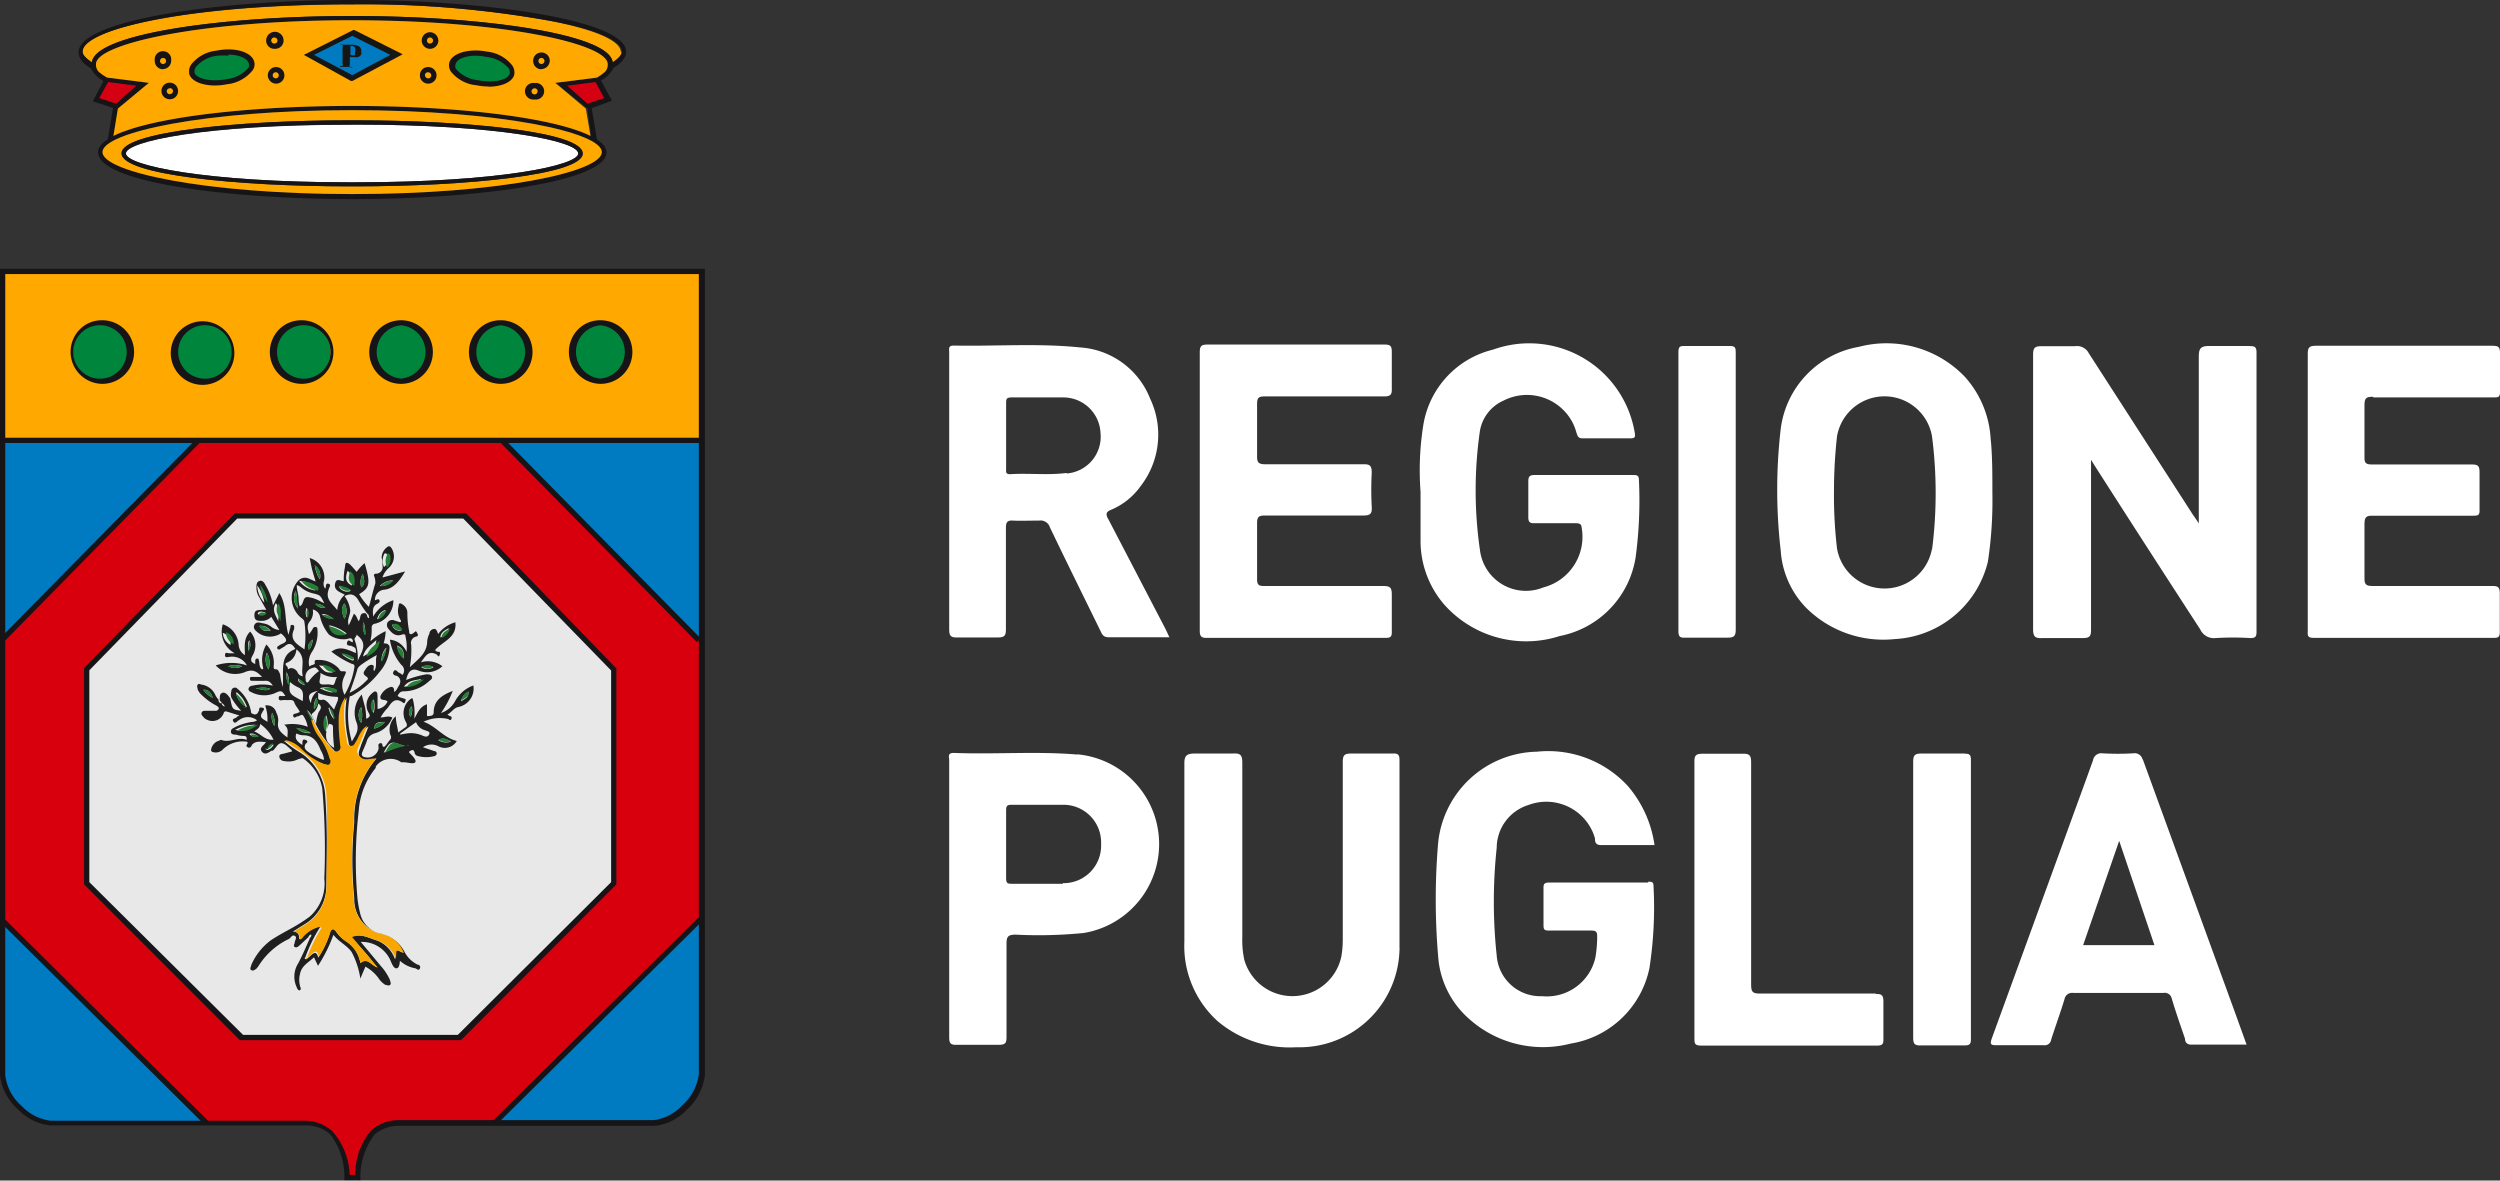 <svg xmlns="http://www.w3.org/2000/svg" xmlns:xlink="http://www.w3.org/1999/xlink" viewBox="0 0 123.42 58.28"><rect x="0" y="0" width="123.42" height="58.28" fill="#333333" stroke="none"/><defs><style>.cls-1{fill:none;}.cls-2{clip-path:url(#clip-path);}.cls-3{fill:#fff;}.cls-4{fill:#007ac1;}.cls-5{fill:#d9000d;}.cls-6{fill:#ffa900;}.cls-7{fill:#161417;}.cls-8{fill:#e8e8e8;}.cls-9{fill:#161615;}.cls-10{fill:#00863c;}.cls-11{fill:#f9a700;}.cls-12{fill:#1f1f1f;}.cls-13{fill:#267f36;}.cls-14{fill:#d60013;}</style><clipPath id="clip-path"><rect class="cls-1" width="123.42" height="58.28"></rect></clipPath></defs><g id="Livello_2" data-name="Livello 2"><g id="Regione_puglia_header" data-name="Regione puglia header"><g id="Group_6413" data-name="Group 6413"><g class="cls-2"><g id="Group_6412" data-name="Group 6412"><path id="Path_6361" data-name="Path 6361" class="cls-3" d="M111.07,17.08c-.66,0-1.32,0-2,0-.44,0-.52.13-.52.54,0,2.7,0,5.41,0,8.22-.14-.22-.23-.34-.31-.46l-5.12-7.94a.65.65,0,0,0-.67-.35c-.54,0-1.1,0-1.64,0-.34,0-.44.06-.44.42,0,2.47,0,4.94,0,7.41,0,2.05,0,4.09,0,6.14,0,.38.11.46.46.44.66,0,1.32,0,2,0,.34,0,.4-.1.4-.41,0-2.62,0-5.24,0-7.87V22.7l.27.43q2.56,4,5.12,7.94a.74.74,0,0,0,.75.43,14.25,14.25,0,0,1,1.73,0c.23,0,.3-.06.3-.3q0-6.9,0-13.8c0-.27-.09-.32-.33-.31"></path><path id="Path_6362" data-name="Path 6362" class="cls-3" d="M52.65,23.35c-.93.12-1.86,0-2.79.06-.23,0-.19-.14-.19-.27V21.49c0-.52,0-1,0-1.56,0-.22,0-.31.28-.31.84,0,1.67,0,2.51,0a1.84,1.84,0,0,1,1.87,1.75,1.82,1.82,0,0,1-1.62,2h-.05m2.05,2.26c-.13-.25-.12-.36.16-.47A3.41,3.41,0,0,0,56.31,24a4.15,4.15,0,0,0,.47-4.32,4,4,0,0,0-3.48-2.53c-2.06-.21-4.15-.05-6.22-.09-.28,0-.22.17-.22.33v3.13c0,3.51,0,7,0,10.54,0,.32.07.42.4.41q1,0,2,0c.34,0,.4-.1.4-.41,0-1.66,0-3.33,0-5,0-.28.07-.38.36-.36s.85,0,1.28,0a.48.48,0,0,1,.53.33c.82,1.71,1.66,3.41,2.5,5.12.08.18.15.31.4.31,1,0,2,0,3,0-.1-.22-.18-.39-.27-.56L54.7,25.6"></path><path id="Path_6363" data-name="Path 6363" class="cls-3" d="M77,31.4a4.7,4.7,0,0,0,3.75-3.9,21.21,21.21,0,0,0,.16-3.82c0-.23-.13-.23-.3-.23-1.62,0-3.24,0-4.86,0-.24,0-.3.09-.3.31,0,.59,0,1.19,0,1.78,0,.24.09.3.31.29h2c.14,0,.31,0,.32.2A2.58,2.58,0,0,1,76.19,29a2.28,2.28,0,0,1-3-1.32,2.37,2.37,0,0,1-.13-.54,20.55,20.55,0,0,1,0-5.86,2,2,0,0,1,1.16-1.5,2.54,2.54,0,0,1,3.42,1.09,2.68,2.68,0,0,1,.18.47c.06.16.07.3.3.3.8,0,1.59,0,2.39,0,.19,0,.23-.07.2-.24a5.28,5.28,0,0,0-7-4.14,4.58,4.58,0,0,0-3.44,3.7,14.19,14.19,0,0,0-.14,3.32c0,.81,0,1.62,0,2.42a4.8,4.8,0,0,0,1.19,3.17A5.41,5.41,0,0,0,77,31.4"></path><path id="Path_6364" data-name="Path 6364" class="cls-3" d="M81.37,43.57h-4.9c-.22,0-.28.07-.27.28,0,.59,0,1.18,0,1.77,0,.25,0,.33.31.32.69,0,1.37,0,2.06,0,.22,0,.28.07.28.28a6.23,6.23,0,0,1-.09,1.06,2.46,2.46,0,0,1-2.63,1.9,2.16,2.16,0,0,1-2.24-2,25,25,0,0,1,0-5.33,2.22,2.22,0,0,1,1.57-2.11,2.5,2.5,0,0,1,3.22,1.46l.06.18c0,.14,0,.34.3.34.87,0,1.73,0,2.64,0a5.7,5.7,0,0,0-1.32-2.92,5.35,5.35,0,0,0-4.49-1.69A5,5,0,0,0,71,41.59a33.2,33.2,0,0,0,0,5.64,4.5,4.5,0,0,0,1.45,3,5.46,5.46,0,0,0,5.09,1.29,4.74,4.74,0,0,0,3.89-3.73,19.68,19.68,0,0,0,.2-4.06c0-.22-.13-.2-.27-.2"></path><path id="Path_6365" data-name="Path 6365" class="cls-3" d="M95.38,27.08a2.38,2.38,0,0,1-4.69,0,22.36,22.36,0,0,1-.15-2.83,24.48,24.48,0,0,1,.15-2.71,2.38,2.38,0,0,1,4.69,0,22,22,0,0,1,0,5.61m2.9-5.36A5,5,0,0,0,97,18.6a5.36,5.36,0,0,0-5.22-1.48,4.71,4.71,0,0,0-3.87,4.06,26.17,26.17,0,0,0,0,6A4.47,4.47,0,0,0,89.16,30a5.4,5.4,0,0,0,4.38,1.55,5,5,0,0,0,4.6-3.83,20.19,20.19,0,0,0,.22-3.39c0-.94,0-1.79-.08-2.64"></path><path id="Path_6366" data-name="Path 6366" class="cls-3" d="M59.23,31.1c0,.2,0,.39.3.39h8.9c.21,0,.28-.06.28-.27,0-.62,0-1.24,0-1.86,0-.33-.06-.43-.42-.43-2,0-3.92,0-5.89,0-.26,0-.34-.06-.34-.34q0-1.38,0-2.76c0-.31.08-.38.39-.38,1.62,0,3.24,0,4.86,0,.35,0,.43-.1.41-.43a15.88,15.88,0,0,1,0-1.69c0-.36-.11-.42-.44-.41H62.46c-.33,0-.41-.1-.4-.41,0-.85,0-1.7,0-2.56,0-.31.07-.38.38-.38,2,0,3.93,0,5.89,0,.32,0,.39-.09.38-.39,0-.6,0-1.21,0-1.81,0-.29-.07-.36-.36-.36-2.91,0-5.83,0-8.74,0-.31,0-.38.08-.38.39,0,2.26,0,4.53,0,6.8Z"></path><path id="Path_6367" data-name="Path 6367" class="cls-3" d="M117.17,19.62c2,0,4,0,5.93,0,.24,0,.33,0,.32-.31q0-.95,0-1.89c0-.3-.09-.35-.37-.35q-4.36,0-8.73,0c-.35,0-.39.12-.39.42q0,3.39,0,6.8v6.83c0,.19-.06.37.27.37q4.46,0,8.93,0c.22,0,.28-.06.28-.28,0-.63,0-1.26,0-1.9,0-.3-.06-.39-.38-.38-2,0-3.92,0-5.89,0-.3,0-.42-.05-.41-.39,0-.89,0-1.78,0-2.67,0-.33.08-.42.4-.41,1.65,0,3.29,0,4.94,0,.26,0,.36,0,.34-.33,0-.6,0-1.21,0-1.81,0-.31-.06-.39-.38-.39-1.64,0-3.29,0-4.94,0-.29,0-.37-.08-.36-.36,0-.85,0-1.7,0-2.56,0-.34.07-.43.42-.42"></path><path id="Path_6368" data-name="Path 6368" class="cls-3" d="M68.77,37.2c-.69,0-1.37,0-2.06,0-.35,0-.42.09-.42.43q0,4.36,0,8.73a5,5,0,0,1-.07.86,2.47,2.47,0,0,1-4.79.17,4.51,4.51,0,0,1-.1-1.1c0-2.88,0-5.77,0-8.65,0-.37-.1-.46-.46-.44-.62,0-1.23,0-1.85,0-.41,0-.56.07-.55.52,0,1.51,0,3,0,4.53v4.24a5,5,0,0,0,1.65,3.93A5.52,5.52,0,0,0,64,51.7a4.94,4.94,0,0,0,5.09-4.8.49.49,0,0,0,0-.12c0-3.09,0-6.18,0-9.27,0-.27-.1-.32-.33-.31"></path><path id="Path_6369" data-name="Path 6369" class="cls-3" d="M102.84,46.66l1.78-5.15,1.74,5.15Zm2.94-9.14a.4.4,0,0,0-.46-.33h0a13,13,0,0,1-1.53,0,.41.41,0,0,0-.46.34c-.43,1.2-.87,2.39-1.3,3.58L98.34,51.24c-.1.28-.1.37.24.36.77,0,1.54,0,2.31,0a.32.32,0,0,0,.37-.27c.21-.66.45-1.31.66-2a.38.38,0,0,1,.44-.31h4.44a.35.35,0,0,1,.41.26v0c.2.67.43,1.33.66,2,0,.15.08.3.32.29.89,0,1.78,0,2.72,0-.27-.74-.51-1.42-.76-2.1l-4.37-12"></path><path id="Path_6370" data-name="Path 6370" class="cls-3" d="M52.47,43.63H51.24c-.41,0-.85,0-1.27,0-.2,0-.3,0-.3-.27,0-1.12,0-2.25,0-3.37,0-.2.06-.26.26-.26.86,0,1.73,0,2.59,0a1.86,1.86,0,0,1,1.84,1.89v.11a1.85,1.85,0,0,1-1.83,1.87h-.06m.7-6.35c-2-.17-4.06,0-6.09-.08-.32,0-.22.21-.22.36q0,3.41,0,6.8c0,2.3,0,4.59,0,6.88,0,.28.06.38.36.37.7,0,1.4,0,2.1,0,.33,0,.37-.11.37-.4,0-1.54,0-3.08,0-4.61,0-.36.11-.42.43-.43a22.45,22.45,0,0,0,3.38-.08,4.45,4.45,0,0,0-.3-8.82"></path><path id="Path_6371" data-name="Path 6371" class="cls-3" d="M92.6,49.05H86.88c-.34,0-.43-.07-.43-.42,0-3.68,0-7.35,0-11,0-.31-.06-.43-.4-.42-.67,0-1.35,0-2,0-.33,0-.41.09-.4.41,0,2.26,0,4.53,0,6.79v6.84c0,.27,0,.37.36.37h8.64c.25,0,.34-.05.33-.31q0-.93,0-1.86c0-.3-.06-.39-.38-.38"></path><path id="Path_6372" data-name="Path 6372" class="cls-3" d="M97,37.2c-.72,0-1.43,0-2.14,0-.34,0-.41.09-.41.41q0,3.39,0,6.8c0,2.27,0,4.56,0,6.83,0,.29.07.38.37.37.72,0,1.45,0,2.18,0,.24,0,.3-.07.3-.3q0-6.9,0-13.8c0-.23-.06-.31-.3-.3"></path><path id="Path_6373" data-name="Path 6373" class="cls-3" d="M85.69,31.08q0-3.37,0-6.75t0-6.88c0-.28,0-.38-.35-.37-.72,0-1.43,0-2.14,0-.24,0-.34,0-.34.3q0,6.9,0,13.79c0,.27.09.32.33.31.7,0,1.4,0,2.1,0,.34,0,.4-.1.4-.41"></path><path id="Path_6374" data-name="Path 6374" class="cls-4" d="M34.67,45.38v7.7a2.61,2.61,0,0,1-.86,1.62,2.38,2.38,0,0,1-1.51.75h0c-1.89,0-5.13,0-7.86,0L34.58,45.38Z"></path><path id="Path_6375" data-name="Path 6375" class="cls-5" d="M30.3,43.61V33.05L23,25.52l0,0H11.66L4.31,33l0,0V43.61l7.61,7.61H22.66Zm4.37-12V45.38h-.09L24.4,55.44H19.66a1.88,1.88,0,0,0-1.25.48,3.44,3.44,0,0,0-.74,2.22h-.54a3.56,3.56,0,0,0-.74-2.22,1.9,1.9,0,0,0-1.26-.48H10.22l-10-9.95h0V31.59l9.7-9.85h15l9.73,9.87Z"></path></g></g></g><path id="Path_6376" data-name="Path 6376" class="cls-4" d="M34.67,21.74v9.87h-.16l-9.73-9.87Z"></path><path id="Path_6377" data-name="Path 6377" class="cls-6" d="M34.49,13.4H.13v8.34H34.67V13.4Z"></path><g id="Group_6415" data-name="Group 6415"><g class="cls-2"><g id="Group_6414" data-name="Group 6414"><path id="Path_6378" data-name="Path 6378" class="cls-6" d="M30.69,2.55c0,.17-.17.35-.45.53C30.1,1.65,23.66.79,17.42.79h-.06c-6.25,0-12.68.86-12.83,2.29-.27-.18-.46-.36-.46-.53C4.07,1.43,9.41.22,17.36.22h.06A51.73,51.73,0,0,1,27,1c2.33.44,3.65,1,3.65,1.58"></path><path id="Path_6379" data-name="Path 6379" class="cls-7" d="M29.71,7.51c0-1-5.05-2.07-12.29-2.07h-.07c-7.23,0-12.29,1.09-12.29,2.07s5.06,2.07,12.3,2.07h.05c7.24,0,12.3-1.1,12.3-2.07m.18-4A.48.48,0,0,0,30,3.16C30,2.16,24.84,1,17.4,1h0C9.94,1,4.74,2.16,4.74,3.16a.49.49,0,0,0,.14.38,2.78,2.78,0,0,0,.41.29l2.06.26L5.83,5.36,5.6,6.71a6.08,6.08,0,0,1,.6-.25l.24-.08c2.32-.75,6.63-1.15,10.93-1.15h.05c4.28,0,8.6.4,10.93,1.15l.23.08c.22.08.42.17.6.25L29,5.36,27.44,4.09l2.06-.26a2.7,2.7,0,0,0,.4-.29m.35-.46c.27-.19.45-.36.45-.53C30.7,2,29.37,1.41,27,1A52.54,52.54,0,0,0,17.42.21h-.05c-8,0-13.29,1.22-13.29,2.34,0,.17.19.34.46.53C4.69,1.65,11.12.79,17.37.79h.05c6.25,0,12.68.86,12.83,2.29m.66-.53c0,.3-.23.57-.62.8a1.38,1.38,0,0,1-.62.62l.54,1-1,.37.26,1.55c.3.19.47.4.47.63,0,1.44-6.36,2.31-12.52,2.31h-.06C11.2,9.82,4.84,9,4.84,7.51c0-.23.18-.44.48-.63l.26-1.55L4.58,5l.53-1a1.48,1.48,0,0,1-.62-.62c-.39-.23-.61-.5-.61-.8C3.88,1,10.72,0,17.36,0h.06c6.65,0,13.49,1,13.49,2.55"></path></g></g></g><path id="Path_6380" data-name="Path 6380" class="cls-8" d="M30.3,33.05V43.61l-7.64,7.61H11.89L4.28,43.61V33.05l0,0,7.35-7.53H22.93l0,0Z"></path><g id="Group_6417" data-name="Group 6417"><g class="cls-2"><g id="Group_6416" data-name="Group 6416"><path id="Path_6381" data-name="Path 6381" class="cls-6" d="M30,3.16a.48.48,0,0,1-.13.38,2.7,2.7,0,0,1-.4.29l-2.06.26,1.51,1.27.23,1.35a4.94,4.94,0,0,0-.6-.25l-.23-.08C26,5.63,21.7,5.23,17.42,5.23h-.06c-4.29,0-8.61.4-10.93,1.15l-.23.08a4.35,4.35,0,0,0-.6.25l.22-1.35L7.35,4.09,5.29,3.83a2.42,2.42,0,0,1-.42-.29.52.52,0,0,1-.13-.38C4.74,2.16,9.93,1,17.36,1h0C24.84,1,30,2.16,30,3.16"></path><path id="Path_6382" data-name="Path 6382" class="cls-6" d="M17.55,9.2c5.45,0,11.22-.57,11.22-1.63S23,5.94,17.55,5.94h-.33C11.8,5.94,6,6.5,6,7.57S11.77,9.2,17.22,9.2Zm-.14-3.76c7.25,0,12.3,1.09,12.3,2.07s-5.06,2.07-12.3,2.07h-.05c-7.24,0-12.3-1.1-12.3-2.07s5.06-2.07,12.29-2.07h.06Z"></path><path id="Path_6383" data-name="Path 6383" class="cls-3" d="M17.55,6.15c7.1,0,11,.82,11,1.42S24.62,9,17.55,9h-.33c-7.07,0-11-.83-11-1.42s3.88-1.42,11-1.42Z"></path><path id="Path_6384" data-name="Path 6384" class="cls-7" d="M28.54,7.57c0-.6-3.89-1.42-11-1.42h-.33c-7.1,0-11,.82-11,1.42S10.15,9,17.22,9h.33c7.06,0,11-.83,11-1.42m.22,0C28.76,8.63,23,9.2,17.55,9.2h-.33C11.77,9.2,6,8.63,6,7.57S11.8,5.94,17.22,5.94h.33c5.41,0,11.21.56,11.21,1.63"></path><path id="Path_6385" data-name="Path 6385" class="cls-4" d="M10.21,55.44c-2.68,0-5.84,0-7.67,0h0A2.45,2.45,0,0,1,1,54.7a2.53,2.53,0,0,1-.85-1.62V45.49h0Z"></path></g></g></g><path id="Path_6386" data-name="Path 6386" class="cls-4" d="M.13,21.74v9.85l9.7-9.85Z"></path><rect id="Rectangle_2397" data-name="Rectangle 2397" class="cls-7" x="5.06" y="43.4" width="0.26" height="14.14" transform="translate(-34.3 18.62) rotate(-45.24)"></rect><path id="Path_6387" data-name="Path 6387" class="cls-7" d="M0,31.51l.09.09.11.08,9.7-9.86-.18-.18Z"></path><path id="Path_6388" data-name="Path 6388" class="cls-7" d="M12,51.09H22.6l7.57-7.54V33.1l-7.3-7.5H11.71l-7.3,7.49V43.55Zm10.76.26H11.84l0,0L4.15,43.66V33l.06-.08,7.39-7.58H23l.08.07L30.43,33V43.66l0,0Z"></path><rect id="Rectangle_2398" data-name="Rectangle 2398" class="cls-7" x="29.51" y="19.74" width="0.26" height="13.85" transform="translate(-10.19 28.48) rotate(-44.57)"></rect><path id="Path_6389" data-name="Path 6389" class="cls-7" d="M24.49,55.54l-.19-.18h0L34.49,45.29l.18.18Z"></path><rect id="Rectangle_2399" data-name="Rectangle 2399" class="cls-7" x="0.13" y="21.61" width="34.38" height="0.26"></rect><g id="Group_6419" data-name="Group 6419"><g class="cls-2"><g id="Group_6418" data-name="Group 6418"><path id="Path_6390" data-name="Path 6390" class="cls-7" d="M17.25,58h.29a3.36,3.36,0,0,1,.78-2.19,2,2,0,0,1,1.34-.51h6.9c2.11,0,4.3,0,5.7,0h0a2.32,2.32,0,0,0,1.41-.72,2.48,2.48,0,0,0,.83-1.54V13.53H.26V53.08a2.38,2.38,0,0,0,.81,1.52,2.36,2.36,0,0,0,1.44.73h0c1.37,0,3.49,0,5.55,0h7a2,2,0,0,1,1.35.52A3.41,3.41,0,0,1,17.26,58m.41.26H17v-.13A3.41,3.41,0,0,0,16.3,56a1.79,1.79,0,0,0-1.17-.44H2.5a2.55,2.55,0,0,1-1.61-.79A2.7,2.7,0,0,1,0,53.1V13.27H34.8V53.08a2.77,2.77,0,0,1-.91,1.72,2.49,2.49,0,0,1-1.57.78H19.66A1.83,1.83,0,0,0,18.5,56a3.46,3.46,0,0,0-.71,2.14v.13Z"></path></g></g></g><path id="Path_6391" data-name="Path 6391" class="cls-4" d="M17.39,1.62,15.22,2.71l2.17,1.18,2.16-1.18Z"></path><path id="Path_6392" data-name="Path 6392" class="cls-9" d="M15.5,2.71l1.89,1,1.88-1-1.88-.94ZM17.39,4l-.06,0L15,2.71l2.44-1.23.05,0,2.39,1.2Z"></path><g id="Group_6421" data-name="Group 6421"><g class="cls-2"><g id="Group_6420" data-name="Group 6420"><path id="Path_6393" data-name="Path 6393" class="cls-10" d="M24.06,2.68c-.82-.17-1.57,0-1.71.42s.43.85,1.24,1,1.57,0,1.7-.4-.43-.87-1.23-1"></path><path id="Path_6394" data-name="Path 6394" class="cls-7" d="M23.5,2.75c-.54,0-.94.17-1,.4a.29.29,0,0,0,0,.24,1.65,1.65,0,0,0,1.1.57c.77.15,1.46,0,1.56-.32a.35.35,0,0,0-.06-.28A1.67,1.67,0,0,0,24,2.81h0a2.48,2.48,0,0,0-.54-.06m.66,1.52a2.88,2.88,0,0,1-.59-.06,1.83,1.83,0,0,1-1.28-.69.57.57,0,0,1-.06-.46c.17-.46,1-.68,1.86-.51a1.81,1.81,0,0,1,1.23.67.6.6,0,0,1,.1.5c-.12.35-.64.56-1.26.56"></path><path id="Path_6395" data-name="Path 6395" class="cls-6" d="M21,2a.28.28,0,0,1,.28-.28.29.29,0,0,1,.28.28h0a.28.28,0,0,1-.28.28A.27.27,0,0,1,21,2"></path><path id="Path_6396" data-name="Path 6396" class="cls-7" d="M21.23,1.85a.15.15,0,0,0-.15.15.14.14,0,0,0,.15.15A.15.15,0,0,0,21.38,2a.15.15,0,0,0-.15-.15m0,.56A.41.41,0,0,1,20.82,2a.41.41,0,0,1,.41-.41.42.42,0,0,1,.41.41h0a.41.41,0,0,1-.41.41"></path><path id="Path_6397" data-name="Path 6397" class="cls-6" d="M20.86,3.72a.28.28,0,0,1,.28-.28.29.29,0,0,1,.28.28.28.28,0,0,1-.56,0h0"></path><path id="Path_6398" data-name="Path 6398" class="cls-7" d="M21.14,3.57a.14.14,0,0,0-.16.15.16.16,0,0,0,.16.15.15.15,0,0,0,0-.3h0m0,.56a.41.41,0,0,1-.41-.41.4.4,0,0,1,.4-.41.41.41,0,0,1,.42.41h0a.41.41,0,0,1-.41.41h0"></path><path id="Path_6399" data-name="Path 6399" class="cls-6" d="M26.11,4.5a.3.3,0,0,1,.29-.28.28.28,0,0,1,.27.28.27.27,0,0,1-.27.28.28.28,0,0,1-.29-.27h0"></path><path id="Path_6400" data-name="Path 6400" class="cls-7" d="M26.39,4.36a.15.15,0,0,0-.15.15.15.15,0,0,0,.15.15.15.15,0,0,0,.15-.15.14.14,0,0,0-.15-.15h0m0,.55a.41.41,0,1,1,0-.81.41.41,0,1,1,0,.81"></path><path id="Path_6401" data-name="Path 6401" class="cls-6" d="M26.44,3a.29.29,0,0,1,.28-.28A.28.28,0,0,1,27,3a.27.27,0,0,1-.28.28A.28.28,0,0,1,26.44,3h0"></path><path id="Path_6402" data-name="Path 6402" class="cls-7" d="M26.73,2.86a.15.15,0,0,0-.15.15.15.15,0,1,0,.15-.15h0m0,.56A.41.41,0,0,1,26.32,3a.41.41,0,0,1,.41-.41.41.41,0,0,1,.41.41.42.42,0,0,1-.41.41"></path><path id="Path_6403" data-name="Path 6403" class="cls-10" d="M10.71,2.68c.82-.17,1.57,0,1.71.42s-.43.85-1.24,1-1.57,0-1.7-.4.43-.87,1.24-1"></path><path id="Path_6404" data-name="Path 6404" class="cls-7" d="M11.27,2.75a3.17,3.17,0,0,0-.53,0h0a1.61,1.61,0,0,0-1.07.56.39.39,0,0,0-.06.3c.1.26.78.45,1.55.3a1.62,1.62,0,0,0,1.11-.58.26.26,0,0,0,0-.23c-.08-.23-.48-.4-1-.4m-.66,1.52c-.62,0-1.13-.2-1.26-.54a.61.61,0,0,1,.1-.51,1.83,1.83,0,0,1,1.24-.67c.87-.18,1.69.05,1.85.51a.51.51,0,0,1-.06.45,1.86,1.86,0,0,1-1.28.7,2.88,2.88,0,0,1-.59.06"></path><path id="Path_6405" data-name="Path 6405" class="cls-6" d="M13.83,2a.29.29,0,0,0-.28-.28.28.28,0,0,0-.28.28h0a.27.27,0,0,0,.28.28A.28.28,0,0,0,13.83,2"></path><path id="Path_6406" data-name="Path 6406" class="cls-7" d="M13.54,1.85a.15.15,0,0,0-.15.15.15.15,0,0,0,.16.15A.15.15,0,0,0,13.7,2a.16.16,0,0,0-.16-.15m0,.56a.4.4,0,0,1-.4-.41A.41.41,0,1,1,14,2h0a.41.41,0,0,1-.41.41"></path><path id="Path_6407" data-name="Path 6407" class="cls-6" d="M13.91,3.72a.28.28,0,1,0-.27.28.28.28,0,0,0,.27-.28h0"></path><path id="Path_6408" data-name="Path 6408" class="cls-7" d="M13.64,3.57a.15.15,0,1,0,.12.12.15.15,0,0,0-.12-.12m0,.56a.42.42,0,0,1-.42-.41.41.41,0,0,1,.41-.41.41.41,0,0,1,.41.41h0a.41.41,0,0,1-.4.41"></path><path id="Path_6409" data-name="Path 6409" class="cls-6" d="M8.66,4.5a.28.28,0,0,0-.56,0,.28.28,0,0,0,.56,0h0"></path><path id="Path_6410" data-name="Path 6410" class="cls-7" d="M8.39,4.36a.15.15,0,0,0-.16.14h0a.15.15,0,0,0,.15.15.16.16,0,0,0,.16-.15.15.15,0,0,0-.15-.15m0,.55a.41.41,0,1,1,.4-.4.4.4,0,0,1-.4.4"></path><path id="Path_6411" data-name="Path 6411" class="cls-6" d="M8.33,3A.29.29,0,0,0,8,2.73.28.28,0,0,0,7.77,3,.27.27,0,0,0,8,3.29.28.28,0,0,0,8.33,3h0"></path><path id="Path_6412" data-name="Path 6412" class="cls-7" d="M8.05,2.86a.15.15,0,0,0,0,.3.15.15,0,0,0,0-.3h0m0,.56A.41.41,0,0,1,7.64,3a.41.41,0,1,1,.81,0,.41.41,0,0,1-.4.41"></path><path id="Path_6413" data-name="Path 6413" class="cls-9" d="M17.52,2.72a.54.54,0,0,1-.22,0V2.27a.05.05,0,0,1,0,0l.07,0a.19.19,0,0,1,.16.08.34.34,0,0,1,0,.2c0,.12,0,.2-.08.23m.27-.49a.72.72,0,0,0-.35-.08h-.58V2.2a.21.21,0,0,1,.12,0,.16.16,0,0,1,0,.13v.8a.13.13,0,0,1,0,.12.16.16,0,0,1-.12,0v.05h.6V3.32a.27.27,0,0,1-.12,0,.16.16,0,0,1,0-.13V2.82h.24a.47.47,0,0,0,.16,0,.38.38,0,0,0,.16-.12.33.33,0,0,0,0-.17.25.25,0,0,0-.12-.25"></path><path id="Path_6414" data-name="Path 6414" class="cls-10" d="M29.64,18.82h0a1.44,1.44,0,1,0-1.45-1.45h0a1.45,1.45,0,0,0,1.44,1.45h0"></path><path id="Path_6415" data-name="Path 6415" class="cls-7" d="M29.64,18.69h0a1.32,1.32,0,0,0,0-2.63h0a1.32,1.32,0,0,0,0,2.63m0,.26h0a1.58,1.58,0,0,1-1.1-2.69,1.52,1.52,0,0,1,1.11-.45h0a1.57,1.57,0,1,1,0,3.14"></path><path id="Path_6416" data-name="Path 6416" class="cls-10" d="M24.72,18.82h0a1.44,1.44,0,1,0-1.45-1.45h0a1.46,1.46,0,0,0,1.44,1.45h0"></path><path id="Path_6417" data-name="Path 6417" class="cls-7" d="M24.72,18.69h0a1.32,1.32,0,0,0,0-2.63h0a1.32,1.32,0,0,0,0,2.63h0m0,.26h0a1.57,1.57,0,0,1-1.1-2.69,1.52,1.52,0,0,1,1.1-.45h0a1.57,1.57,0,1,1,0,3.14"></path><path id="Path_6418" data-name="Path 6418" class="cls-10" d="M19.8,18.82h0a1.44,1.44,0,1,0-1.45-1.45h0a1.46,1.46,0,0,0,1.44,1.45h0"></path><path id="Path_6419" data-name="Path 6419" class="cls-7" d="M19.8,18.69h0a1.32,1.32,0,0,0,0-2.63h0a1.32,1.32,0,0,0,0,2.63m0,.26h0a1.57,1.57,0,0,1,0-3.14h0a1.57,1.57,0,1,1,0,3.14"></path><path id="Path_6420" data-name="Path 6420" class="cls-10" d="M14.88,18.82h0a1.44,1.44,0,1,0-1.45-1.45h0a1.46,1.46,0,0,0,1.44,1.45h0"></path><path id="Path_6421" data-name="Path 6421" class="cls-7" d="M14.88,18.69h0a1.32,1.32,0,1,0,0-2.63h0a1.32,1.32,0,0,0,0,2.63m0,.26h0a1.58,1.58,0,0,1-1.56-1.58,1.61,1.61,0,0,1,.46-1.11,1.54,1.54,0,0,1,1.11-.45h0a1.57,1.57,0,1,1,0,3.14"></path><path id="Path_6422" data-name="Path 6422" class="cls-10" d="M5,18.82h0A1.45,1.45,0,1,0,3.6,17.37h0A1.45,1.45,0,0,0,5,18.82H5"></path><path id="Path_6423" data-name="Path 6423" class="cls-7" d="M5.05,18.69h0a1.32,1.32,0,0,0,0-2.63h0a1.32,1.32,0,1,0,0,2.63m0,.26h0a1.58,1.58,0,0,1-1.11-2.69,1.52,1.52,0,0,1,1.11-.45h0a1.57,1.57,0,1,1,0,3.14"></path><path id="Path_6424" data-name="Path 6424" class="cls-10" d="M10,18.82h0a1.45,1.45,0,1,0-1.44-1.45h0A1.45,1.45,0,0,0,10,18.82h0"></path><path id="Path_6425" data-name="Path 6425" class="cls-7" d="M10,18.69h0a1.32,1.32,0,1,0,0-2.63h0a1.32,1.32,0,0,0,0,2.63h0M10,19h0a1.57,1.57,0,1,1,0-3.14h0A1.57,1.57,0,1,1,10,19"></path><path id="Path_6426" data-name="Path 6426" class="cls-11" d="M15.17,47.33l-.06,0s0-.06,0-.08Z"></path><path id="Path_6427" data-name="Path 6427" class="cls-12" d="M13,33a1.48,1.48,0,0,1,.15-1.18,1.29,1.29,0,0,1,.36,1.07c0,.09,0,.16.11.15s.17.15.21.26a2.65,2.65,0,0,0,.14.62v-.64c0-.53,0-1,.61-1.24-.15-.27-.31-.33-.53-.13l-.2.12a.1.1,0,0,1-.15,0,.09.09,0,0,1,.05-.14.75.75,0,0,1,.17-.1c.22-.09.28-.19.09-.39s-.13-.11-.25-.07a1,1,0,0,1-1-.08c-.13-.1-.29-.22-.2-.4s.27-.11.41-.08a.87.87,0,0,1,.42.17.7.7,0,0,0,.4.16l-.4-.65a.62.62,0,0,1-.5.2c-.16,0-.33,0-.33-.27s.14-.25.3-.27a1.4,1.4,0,0,1,.29,0l-.35-.62a.86.86,0,0,1-.14-.47c0-.14,0-.29.15-.34s.24.09.3.21a2.94,2.94,0,0,1,.37,1l.31-.61c.4.63.24,1.35.45,2.06l.1-.38c0-.05,0-.12.09-.11s.11.07.09.15a.13.13,0,0,1,0,.06c-.25.53.14.74.51,1a4.62,4.62,0,0,0,0-1.34c0-.13-.15-.2-.23-.28a1.27,1.27,0,0,1-.06-1.79l0,0a.46.46,0,0,1,.5-.09l.34.15c-.06-.21-.12-.4-.17-.59s-.08-.38-.12-.57A1,1,0,0,1,16,28.67s0,0,0,0a.42.42,0,0,0,.05.39l0,0c.07-.08,0-.29.17-.24s0,.21,0,.3c-.17.48.21.7.43,1a1.13,1.13,0,0,1,.37-.76c-.22-.13-.54-.2-.48-.53s.27-.14.43-.14l0,0v-.07a3.08,3.08,0,0,1,.07-.68c0-.22.13-.17.24-.07s.22.24.33.36A2.38,2.38,0,0,1,18,27.8c.3,1,.26,1.22-.27,1.53a2.92,2.92,0,0,0,.48.63c.12-.4.2-.79.32-1.16,0-.09,0-.22-.05-.33s0-.15.11-.15.32-.12.3-.35,0-.28-.05-.43a.66.66,0,0,1,.26-.52c.09-.08.14-.06.2,0a.76.76,0,0,1-.09,1,1.1,1.1,0,0,0-.33.49L20,28.21c-.27.45-.54.83-1,.9a.5.5,0,0,0-.49.52v0c.06,0,.17-.1.22,0s-.07.16-.13.19c-.24.14-.19.38-.18.62a1.84,1.84,0,0,1,1-.81,1.17,1.17,0,0,1-.9,1.16.18.18,0,0,0-.17.18h0c0,.2,0,.4-.05.6a.22.22,0,0,0,0,.08l0,0a2.8,2.8,0,0,1,.74-.49,2.43,2.43,0,0,1-.1.6c.27,0,.32.13.28.34a2,2,0,0,1-.47,1.06,4.61,4.61,0,0,1-1.4,1.2c-.05,0-.1,0-.1.12a4.79,4.79,0,0,0,.12,2.13c.18-.33.4-.56.21-1a1.31,1.31,0,0,1,.28-1.32c.05.21.1.4.15.58s.06.41.07.62c.13-.08.24-.11.12-.3a.75.75,0,0,1,.13-.93c.07-.06.14-.14.22-.12s.08.14.09.23V35a.63.63,0,0,0,.49-.36c-.08-.15-.39,0-.35-.27a.8.8,0,0,1,.52-.46c.17,0,.15.13.16.25.13-.07.16-.21.24-.32s.12-.36-.12-.48c-.07,0-.24-.06-.15-.21s.17,0,.25.05a.76.76,0,0,1,.19.12.35.35,0,0,0-.06-.5h0a2.47,2.47,0,0,1-.56-1.24,1,1,0,0,1,.82.6,2.35,2.35,0,0,0-.05-.75c0-.11-.06-.14-.18-.1-.3.11-.49-.07-.66-.28a.29.29,0,0,1-.05-.32.28.28,0,0,1,.34-.1l.25.08s.06,0,.07,0,0-.06,0-.08a.85.85,0,0,1-.11-.71c0-.17.09-.15.19-.08a.49.49,0,0,1,.24.46,5,5,0,0,0,.09.87c0,.15.07.18.2.09s.12-.15.2,0,0,.15-.1.18a.32.32,0,0,0-.2.39,4.58,4.58,0,0,1-.07,1.11c.4-.39.85-.68.86-1.28a1,1,0,0,1,.11-.38c0-.11.1-.22.23-.23s.15.14.2.25a1.63,1.63,0,0,1,.85-.58c.09.77-.63.94-1,1.37a.21.21,0,0,0,.15.09c.07,0,.12,0,.08.14s-.08.08-.14,0c-.45-.26-.59.14-.8.38a1.18,1.18,0,0,1,1.07.19,1.11,1.11,0,0,1-1.19.21c-.28-.11-.44,0-.54.26a1.91,1.91,0,0,0-.06.21,5,5,0,0,1,1-.28c.1,0,.22,0,.27.1s-.06.18-.13.23a1.85,1.85,0,0,1-1.26.51c-.17,0-.23.09-.3.22.08.09.19.09.29.13s.13,0,.09.14-.09.09-.14.05c-.37-.25-.54,0-.73.28a2,2,0,0,0-.35.47c.2,0,.37-.1.58,0a1.29,1.29,0,0,1-.86.78.57.57,0,0,0-.41.41c-.06.18-.14.34-.21.51s0,.25.17.27a.55.55,0,0,0,.63-.43s0,0,0-.06-.05-.19.09-.21.06.15.15.18.22-.25.34-.36a.2.2,0,0,0,0-.23.87.87,0,0,1,.27-.92c0,.27.08.52.12.8l.32-.23c.14-.07.12-.15.07-.27a.87.87,0,0,1,.26-1.18l.06,0a2.59,2.59,0,0,1,.08,1c.16-.26.26-.59.63-.71v.58c.16,0,.33,0,.33-.18,0-.6.43-.86.94-1.06a5,5,0,0,1-.58,1.09,1.24,1.24,0,0,0,.7-.59,1.67,1.67,0,0,1,.9-.77.93.93,0,0,1-.73,1.06c-.25.05-.34.27-.55.37a.42.42,0,0,0,.14.09c.07,0,.08.07.05.14s-.08.06-.14,0a1.86,1.86,0,0,0-1.23.13c.63.23,1,.8,1.64.95a.68.68,0,0,1-.93.25l0,0a.73.73,0,0,0-.74.06l.56.19c.07,0,.13.06.12.14a.18.18,0,0,1-.09.1,1.54,1.54,0,0,1-.85,0,.19.19,0,0,1-.15-.16c-.05-.21-.16-.12-.27-.06l0,.05c.14.15.38.37.3.48s-.39,0-.58,0l-.11,0a.91.91,0,0,0-1.26.21l0,.07a3.73,3.73,0,0,0-.84,2.11,21.18,21.18,0,0,0-.06,4.36,5.55,5.55,0,0,0,.13.71,1.32,1.32,0,0,0,1,1,1.77,1.77,0,0,1,1.21.94,1.47,1.47,0,0,0,.62.59c.08,0,.17.08.12.19s-.13.05-.2,0a1.58,1.58,0,0,1-.79-.38s0,0,0,0,0,.33-.14.37-.23-.17-.29-.3a1.54,1.54,0,0,0-1.5-1l1,1.2a2.61,2.61,0,0,1,.45.7c0,.08.07.15,0,.22s-.16,0-.24,0a1.1,1.1,0,0,1-.34-.34,2,2,0,0,0-.64-.56l-.25.59A4.09,4.09,0,0,0,17.36,47c-.23-.33-.63-.5-.9-.85a7.52,7.52,0,0,1-.76,1.53l-.2-.42c-.27.26-.62.42-.69.83a1.1,1.1,0,0,0,0,.57c0,.07.09.17,0,.22s-.14-.09-.17-.16a1.23,1.23,0,0,1,.08-1.16c.21-.39.38-.8.56-1.2,0-.06.1-.11.09-.19s-.11,0-.15.1l-.44.41c-.07.06-.14.12-.23.07s0-.15,0-.23.14-.25,0-.32-.19.11-.3.16a3.56,3.56,0,0,0-1.5,1.35l-.09.11c-.08.06-.17.13-.26.07s0-.17,0-.24a3,3,0,0,1,1-1.25c.32-.21.66-.39,1-.58a8.16,8.16,0,0,0,.88-.56,2.18,2.18,0,0,0,.73-1.89,34.61,34.61,0,0,0-.1-4.44A2.26,2.26,0,0,0,15,37.47c-.1-.09-.17,0-.26,0a1.06,1.06,0,0,1-.72.1c-.12,0-.23-.11-.23-.23s.14-.11.24-.14l.38-.1s0,0,0-.06c-.17-.13-.33-.34-.51-.35s-.28.24-.43.37a.18.18,0,0,1-.07,0c-.14.1-.32.22-.46.06s0-.27.12-.39l.07-.1c-.27,0-.5-.08-.7.15,0,.06-.1.19-.22.1s.06-.15,0-.26A1.4,1.4,0,0,0,11,37a.48.48,0,0,1-.48.13.11.11,0,0,1-.1-.12.57.57,0,0,1,.32-.42c.06,0,.14-.08.19-.06.42.16.82-.18,1.25,0,0-.13,0-.2-.17-.2a1,1,0,0,1-.34-.06c-.1,0-.27,0-.27-.15s.14-.18.24-.24a2.74,2.74,0,0,1,.8-.24.44.44,0,0,0,.25-.08.72.72,0,0,0-.9,0c-.06,0-.17.22-.27.06s.12-.14.17-.22.06,0,.12-.08l-.64-.2c-.12,0-.11.05-.14.12a.59.59,0,0,1-.79.3.46.46,0,0,1-.22-.17c-.06-.06-.1-.12-.06-.2s.12-.08.2-.08.32,0,.49,0a.15.15,0,0,0,.15-.11c0-.09-.06-.1-.11-.14a3.09,3.09,0,0,1-.7-.5.86.86,0,0,1-.23-.3c0-.08-.06-.16,0-.24s.14,0,.21,0a.89.89,0,0,1,.67.53,1,1,0,0,0,.15.21l0,.07s.05.12.13.11,0,.09.08.1a.09.09,0,0,0,.1.05h0l-.05-.08-.1-.09a1.47,1.47,0,0,1-.1-.13.16.16,0,0,1,0-.07c0-.13,0-.26.14-.3s.29.14.38.29c.1.54.1.54.54.6a3.17,3.17,0,0,1-.49-.65.54.54,0,0,1,0-.31c0-.17.2-.25.31-.12a1.86,1.86,0,0,1,.66,1.11c0,.13.09.11.14.14s.15,0,.19-.06l.07-.13c0-.07,0-.18.17-.13s0,.16,0,.21c-.21.31.07.35.24.49a2,2,0,0,0-.11-.81.47.47,0,0,1,.55.35.77.77,0,0,1,.09.47c-.06.38.18.55.46.76,0-.25.08-.46-.16-.63a2.18,2.18,0,0,1,1.16.1,1.44,1.44,0,0,0-.2-.52c-.08-.15-.19,0-.28,0s-.19.14-.23,0,.11-.12.18-.15l.14-.06c-.07-.17-.21-.29-.27-.47s-.25-.1-.39-.12H14c-.09,0-.24.07-.24-.1s.16-.07.24-.1h.09c-.18-.28-.22-.28-.52-.14a1.37,1.37,0,0,1-1.2-.07.14.14,0,0,1-.1-.16.21.21,0,0,1,.2-.14,2.2,2.2,0,0,1,1,0c-.12-.18-.21-.25-.39-.24s-.42,0-.63,0c-.06,0-.11,0-.11-.1s.05-.09.11-.09h.49c-.24-.24-.42-.4-.8-.26a1.3,1.3,0,0,1-1.49-.31,2.46,2.46,0,0,1,1.54,0,.83.83,0,0,0-.87-.42c-.07,0-.22.07-.21-.1s.13-.07.21-.08l.27,0A1.21,1.21,0,0,1,11,30.82a1.14,1.14,0,0,1,.78,1,.64.64,0,0,0,.31.52c0-.4-.08-.82.26-1.16a1,1,0,0,1,.12,1.18c-.12.21-.1.33.13.42,0,0,0-.08,0-.12s0-.14.09-.15.08.07.1.13,0,.32.15.41l0,0C13,33,13,33,13,33m.13,4a.1.1,0,0,0,.13,0,.45.45,0,0,0,.25-.24.36.36,0,0,0-.28.21L13.1,37l0,0v0m5.06-6.67a.39.39,0,0,0-.08-.1,6.49,6.49,0,0,1-.36-.55c-.16-.3-.37-.43-.71-.25a1.44,1.44,0,0,1,.28.7c0,.26-.18.48-.07.74.09-.19.17-.38.25-.57.14.09.16.25.23.36.14-.11,0-.42.34-.39a.39.39,0,0,1,.08.1s0,.1.07.14,0-.13,0-.18m-3.43,3.2s0-.07-.05,0l0,0c0,.14.13.22.34.3a.55.55,0,0,0-.33-.3M16.29,35s0-.08-.05-.06,0,.07,0,.08a1.14,1.14,0,0,0,.25.49c-.07-.22-.05-.41-.23-.51m2.37-4.43a.66.66,0,0,0,.4-.46.62.62,0,0,0-.41.45s-.06,0,0,0l0,0m3.12.91a.6.6,0,0,0,.41-.46c-.22.12-.4.22-.41.47l0,0h0s0,0,0,0M19.4,28.65a.94.94,0,0,0-.65.28.74.74,0,0,0,.65-.28s.06,0,0,0a.05.05,0,0,1,0,0M11.65,34.2l0,0,0,0a1,1,0,0,0,.44.65s0,.08.07.05,0-.06,0-.08a1.57,1.57,0,0,0-.47-.64m7.92-2.31h0a.91.91,0,0,0,.33.63c0-.37-.07-.52-.34-.63m-3.35-1,0,0s0,0,0,0c.15.39.38.51.87.41a2.08,2.08,0,0,0-.86-.41M20,36.81l-.25-.05c-.42-.18-.53-.14-.81.4A4,4,0,0,1,20,36.8h.15c-.06,0-.1,0-.14,0M17.35,31.7h.07a.64.64,0,0,1,0-.07c-.06-.2-.21-.09-.31-.08a1.21,1.21,0,0,1-.87-.22,2.24,2.24,0,0,1-.45-.93.48.48,0,0,0-.35-.31.73.73,0,0,1-.13.57c-.2.21-.1.43-.06.65a1.37,1.37,0,0,0,.2-.29.12.12,0,0,1,.15-.06c.06,0,.07.05.07.1a1.73,1.73,0,0,1-.26,1.11.92.92,0,0,0-.14.74c.1-.11.3-.07.27-.2s.06-.13.14-.13a1.34,1.34,0,0,1,1.06.44s.05.13.14.12c.24,0,.23,0,.13.23a1,1,0,0,0,0,.93,3.85,3.85,0,0,0,.49-1.39c0-.12-.07-.12-.14-.14a4.68,4.68,0,0,1-1-.6c.45-.32.83-.08,1.21.07,0-.26,0-.25-.24-.36-.08,0-.25,0-.19-.18s.17,0,.25,0M14.77,46.35c.1,0,.13-.06.18-.11a1.63,1.63,0,0,1,.84-.51l0,.06a7.5,7.5,0,0,0-.72,1.48s-.06,0,0,.08l.06,0a1.63,1.63,0,0,0,.2-.17c.16-.15.3-.24.38.1A4.41,4.41,0,0,0,16.3,46c.07-.21.17-.21.3,0a1.71,1.71,0,0,0,.45.44,1.63,1.63,0,0,1,.74,1.1c.36-.3.53.12.84.21-.24-.28-.43-.53-.64-.77l-.66-.73c.48-.19.87.06,1.28.18a1.52,1.52,0,0,1,.89.93c0-.54,0-.51.39-.32a1.5,1.5,0,0,0-.94-.9,1.76,1.76,0,0,1-1.46-1.8,18.79,18.79,0,0,1,0-3.75,4.58,4.58,0,0,1,1.1-3.15l-.19.05c-.22,0-.46.09-.62-.1s0-.42.05-.62l.36-.9c-.31.18-.36.49-.52.73s-.12.3-.3.26-.15-.2-.18-.33a5.59,5.59,0,0,1-.07-2.08,2,2,0,0,0-.33,1.06,10.24,10.24,0,0,0,.08,1.36c0,.11,0,.22-.1.27a.23.23,0,0,1-.28-.1,5.27,5.27,0,0,1-1-1.5,1.18,1.18,0,0,0-.33-.49l.29.54a2,2,0,0,0,.42.9,3.18,3.18,0,0,1,.47,1,.23.23,0,0,1,0,.26c-.09.08-.19,0-.28,0A3.25,3.25,0,0,1,14.82,37a1.49,1.49,0,0,0-.81-.43,5.67,5.67,0,0,0,.79.57,2.72,2.72,0,0,1,1.26,2.21c.1,1.46.08,2.93.05,4.39A2.19,2.19,0,0,1,15,45.65l-.54.34c.25,0,.33.17.3.37l0,0h0v0M18.7,32.29a6.87,6.87,0,0,0-.7.41c-.14.1-.33.21-.36.35-.1.38-.24.75-.38,1.15a2.66,2.66,0,0,0,.8-.57c.07-.07.19-.12,0-.25s-.08-.24,0-.36.2-.23.33-.19,0,.2.08.3l0,0c.19-.27,0-.59.18-.88m-2.65,5.25a1.26,1.26,0,0,0-.17-.47c-.16-.4-.37-.74-.87-.73a.9.9,0,0,1-.33-.09c-.11.3.1.43.3.57a.61.61,0,0,1,0-.12c0-.06,0-.2.16-.13s.06.14,0,.19c-.12.2,0,.31.14.41a3.52,3.52,0,0,0,.69.37m-1.29-5.43a.75.75,0,0,1-.45.64c-.16.06-.05.14,0,.2s0,.17.1.1.31,0,.4.16a.35.35,0,0,0,.27.22c-.12-.44.19-.93-.3-1.32m1.36-2.29c-.2-.4-.2-.4-.57-.49a1.33,1.33,0,0,1-.47-.21c-.1-.06-.18-.17-.32-.19,0,.2.06.37.08.54s0,.33.07.5c.23-.1.11-.49.42-.45a1.7,1.7,0,0,1,.62.22,1.44,1.44,0,0,0,.17.08m3.75,6.44v.05a2.57,2.57,0,0,1,.4-.07,1.42,1.42,0,0,1,.73.13c.12.05.24.06.3-.08s-.1-.15-.18-.19a.67.67,0,0,1-.47-.41l-.78.56m-5.44-2.6c-.07.64-.07.64.63,1,0-.28.09-.56-.28-.7a1.67,1.67,0,0,1-.35-.24m1.36.53c.1.14-.12.43.27.34.09,0,.18.08.26.16l.28.33.19-.46c0-.1.06-.17-.09-.17a2.61,2.61,0,0,1-.91-.2m.13-1c.05.22-.1.46,0,.55s.37,0,.56.06.15-.25.28-.39a1.26,1.26,0,0,1-.86-.22m.71,3.72a7.26,7.26,0,0,1-.06-.93c0-.21,0-.21-.2-.26-.18.45-.28.89.26,1.19m-3-.41a2,2,0,0,0-.66-.77c0,.2-.16.27-.29.37.34.12.55.48,1,.4m4.06-5.2c0,.14-.16.18-.09.32a2.52,2.52,0,0,1,.14,1c.16-.41.53-.82,0-1.25,0,0,0,0-.09-.09m-1.8,1.86c-.11-.1-.15-.26-.35-.17a.45.45,0,0,0-.33.54l0,.08c.05.15.12.1.18,0a2,2,0,0,1,.48-.47m2.83-1.53c-.25.23-.56.41-.66.81.38-.19.64-.41.66-.81m-3.82-2.93a1.21,1.21,0,0,0,.66.45c.05,0,.12.06.15,0a.18.18,0,0,0,0-.16,1.5,1.5,0,0,0-.77-.28m.8,7.09a2.14,2.14,0,0,1,.11-.56c.06-.15.26-.29,0-.48a.72.72,0,0,1-.29.49.09.09,0,0,0,0,.13h0c.06.13.12.27.19.41m1.55-7.58c-.14.38-.08.58.21.73,0-.27.06-.53-.21-.73m-5.55,7.85c.42.13.69-.1,1-.25a2,2,0,0,0-1,.25m8.33-2.13a1.25,1.25,0,0,0,.86-.38c-.29.07-.63.05-.86.38m-6.2-3.23c0-.28.09-.6-.12-.9-.22.36,0,.62.12.9m2,3.28a2.19,2.19,0,0,0,.6.23c.05,0,.13,0,.15-.06a.11.11,0,0,0-.08-.14h0a1.2,1.2,0,0,0-.65,0m3.22-6a.57.57,0,0,0,.14-.57.15.15,0,0,0-.06-.09c-.06,0-.09,0-.11.07a.76.76,0,0,0,0,.59m-7.57,3.86a.56.56,0,0,0-.38-.6.71.71,0,0,0,.38.6m1.67-2.09a1.88,1.88,0,0,0-.35-.85,1.28,1.28,0,0,0,.35.85m2.7,3.1c.27.33.35.37.68.35a.9.9,0,0,0-.68-.35M17,30.55a.72.72,0,0,0,0-.76c-.19.26-.1.48,0,.76m-3.74,2.5a1.09,1.09,0,0,0-.08-.83.88.88,0,0,0,.08.83m1.46-3c-.1-.26,0-.56-.13-.87a.78.78,0,0,0,.13.87m3.11,4.86a.68.68,0,0,0,0,.78,1.58,1.58,0,0,0,0-.78m-1-2.66a1.45,1.45,0,0,0,.51.33.09.09,0,0,0,.13,0h0c0-.06,0-.09-.06-.1a1,1,0,0,0-.59-.18M15.7,34.1c-.47.12-.53.23-.35.62a.8.8,0,0,1,.35-.62M19,35.64c-.43,0-.48.07-.54.33a.93.93,0,0,0,.54-.33m-5.64-4.5a.58.58,0,0,0-.55-.24c.15.24.23.27.55.24m-2.09,1.75a.71.71,0,0,0,.68,0,1.06,1.06,0,0,0-.68,0m4.84,3.23a1.22,1.22,0,0,0,0-.8.81.81,0,0,0,0,.8M17.84,29c.22-.19.13-.42.07-.67a.83.83,0,0,0-.07.67m-2.3-1.09a1.69,1.69,0,0,0,.25.69.64.64,0,0,0-.25-.69m3.82,2.94a.38.38,0,0,0,.37.29c.06,0,.13-.05.08-.11s-.23-.27-.45-.18m1.44,2.09a.55.55,0,0,0,.6,0,.61.61,0,0,0-.6,0m.84,3.6a.7.7,0,0,0,.63.07c-.22-.12-.4-.21-.63-.07m-7-.59a.89.89,0,0,0,.71.24,1.5,1.5,0,0,0-.71-.24m3.81-.75a1.39,1.39,0,0,0,0-.67.54.54,0,0,0,0,.67M12.62,34c.26,0,.49.16.72,0a1.26,1.26,0,0,0-.72,0m4.7-4.83a1.12,1.12,0,0,0-.59-.22.45.45,0,0,0,.59.22m5.44,5.45c.32-.18.35-.23.38-.46a.61.61,0,0,0-.38.46M15.5,35a.46.46,0,0,0,.12-.55.89.89,0,0,0-.12.55m3.34-2.36a1.72,1.72,0,0,0,.23-.67.88.88,0,0,0-.23.67M10.5,34.45c-.08-.25-.19-.4-.46-.4a1.19,1.19,0,0,0,.46.4m2.93.74a.83.83,0,0,0,.12.65,1,1,0,0,0-.12-.65m2-3.62c-.23.25-.23.25-.18.51a.78.78,0,0,0,.18-.51m4.9,3.3a.38.38,0,0,0-.06.52.77.77,0,0,0,.06-.52m-2.38-4.16a.84.84,0,0,0,.08.64,1.76,1.76,0,0,0-.08-.64M16.06,30a.65.65,0,0,0-.49-.19.47.47,0,0,0,.49.19m-3.75,1.61c-.1.15-.05.31-.06.52a.49.49,0,0,0,.06-.52m1.83,1.57c0,.24,0,.42.11.6a.84.84,0,0,0-.11-.6m1-2.7a.51.51,0,0,0,0-.48.61.61,0,0,0,0,.48m1.32.05c-.21-.1-.34-.25-.57-.2a.68.68,0,0,0,.57.2m-3.33-.28c-.17-.05-.29-.1-.39,0a.06.06,0,0,0,0,.07.32.32,0,0,0,.38-.08m-.38,6.1c-.13-.07-.24-.17-.42-.11.1.18.26.14.42.11m1.86-3h0Z"></path><path id="Path_6428" data-name="Path 6428" class="cls-11" d="M15.81,45.75a1.59,1.59,0,0,0-.85.51s-.07.14-.17.11h0c0-.21,0-.34-.3-.37l.55-.34a2.2,2.2,0,0,0,1.08-1.95c0-1.47.06-2.93,0-4.39a2.75,2.75,0,0,0-1.27-2.22,7.17,7.17,0,0,1-.79-.57,1.5,1.5,0,0,1,.82.44,3.25,3.25,0,0,0,1.12.75c.09,0,.19.08.27,0a.23.23,0,0,0,0-.27,3.12,3.12,0,0,0-.47-1,2.15,2.15,0,0,1-.43-.9l.05-.05a5.27,5.27,0,0,0,1,1.5.21.21,0,0,0,.38-.17,8.79,8.79,0,0,1-.08-1.36,2,2,0,0,1,.33-1.06,5.6,5.6,0,0,0,.07,2.08c0,.13,0,.3.18.33s.22-.15.3-.26.21-.55.52-.73l-.36.9c-.09.2-.22.42,0,.62s.4.14.62.1l.19,0a4.58,4.58,0,0,0-1.1,3.15,18.8,18.8,0,0,0,0,3.75A1.77,1.77,0,0,0,19,46.15a1.5,1.5,0,0,1,.94.9c-.42-.19-.37-.22-.39.32a1.49,1.49,0,0,0-.89-.93c-.41-.12-.8-.37-1.28-.18L18,47c.21.24.4.48.64.77-.31-.09-.48-.51-.84-.22a1.6,1.6,0,0,0-.75-1.09,1.84,1.84,0,0,1-.44-.44c-.13-.17-.23-.17-.3,0a4.56,4.56,0,0,1-.57,1.2c-.08-.34-.22-.26-.38-.1a1.56,1.56,0,0,1-.2.16l0,0a7.5,7.5,0,0,1,.72-1.48l0,0h-.07"></path><path id="Path_6429" data-name="Path 6429" class="cls-13" d="M20.05,36.82a3.93,3.93,0,0,0-1.05.35c.28-.54.39-.59.81-.4a1,1,0,0,0,.25.06Z"></path><path id="Path_6430" data-name="Path 6430" class="cls-13" d="M18.74,31.62c0,.4-.27.62-.65.81.1-.4.41-.58.65-.81"></path><path id="Path_6431" data-name="Path 6431" class="cls-13" d="M14.92,28.69a1.57,1.57,0,0,1,.78.28.18.18,0,0,1,0,.16c0,.06-.1,0-.15,0a1.24,1.24,0,0,1-.67-.45"></path><path id="Path_6432" data-name="Path 6432" class="cls-13" d="M16.24,30.91a2.23,2.23,0,0,1,.86.42c-.49.1-.72,0-.87-.41Z"></path><path id="Path_6433" data-name="Path 6433" class="cls-13" d="M17.29,28.2c.26.19.23.45.2.72-.28-.14-.34-.34-.2-.72"></path><path id="Path_6434" data-name="Path 6434" class="cls-13" d="M11.74,36.05a2,2,0,0,1,1-.25c-.29.15-.56.38-1,.25"></path><path id="Path_6435" data-name="Path 6435" class="cls-13" d="M20.07,33.92c.23-.34.56-.31.86-.38a1.26,1.26,0,0,1-.86.38"></path><path id="Path_6436" data-name="Path 6436" class="cls-13" d="M13.87,30.69c-.11-.28-.35-.54-.12-.9.2.29.06.61.12.9"></path><path id="Path_6437" data-name="Path 6437" class="cls-13" d="M15.89,34a1.16,1.16,0,0,1,.64,0,.11.11,0,0,1,.11.12v0c0,.1-.1.07-.16.06a2,2,0,0,1-.59-.23"></path><path id="Path_6438" data-name="Path 6438" class="cls-13" d="M19.1,28a.72.72,0,0,1,0-.59s0-.1.1-.08a.15.15,0,0,1,.06.09.6.6,0,0,1-.14.58"></path><path id="Path_6439" data-name="Path 6439" class="cls-13" d="M11.53,31.81a.71.71,0,0,1-.38-.6.56.56,0,0,1,.38.6"></path><path id="Path_6440" data-name="Path 6440" class="cls-13" d="M13.21,29.72a1.29,1.29,0,0,1-.36-.85,1.89,1.89,0,0,1,.36.85"></path><path id="Path_6441" data-name="Path 6441" class="cls-13" d="M15.9,32.82a.9.9,0,0,1,.68.35c-.33,0-.41,0-.68-.35"></path><path id="Path_6442" data-name="Path 6442" class="cls-13" d="M17,30.55c-.11-.28-.2-.5,0-.75a.7.7,0,0,1,0,.75"></path><path id="Path_6443" data-name="Path 6443" class="cls-13" d="M13.26,33.05a.85.85,0,0,1-.07-.82,1.11,1.11,0,0,1,.07.82"></path><path id="Path_6444" data-name="Path 6444" class="cls-13" d="M14.73,30.05a.74.74,0,0,1-.13-.87c.13.31,0,.61.13.87"></path><path id="Path_6445" data-name="Path 6445" class="cls-13" d="M17.83,34.92a1.54,1.54,0,0,1,0,.77.66.66,0,0,1,0-.77"></path><path id="Path_6446" data-name="Path 6446" class="cls-13" d="M19.59,31.9c.27.11.35.25.34.63a.93.93,0,0,1-.33-.63Z"></path><path id="Path_6447" data-name="Path 6447" class="cls-13" d="M16.82,32.25a1,1,0,0,1,.58.18s.1,0,.07.1a.1.1,0,0,1-.14,0h0a1.45,1.45,0,0,1-.51-.33"></path><path id="Path_6448" data-name="Path 6448" class="cls-13" d="M19,35.64a.88.88,0,0,1-.54.33c.06-.26.11-.29.54-.33"></path><path id="Path_6449" data-name="Path 6449" class="cls-13" d="M12.1,34.88a1.07,1.07,0,0,1-.45-.65l0,0a1.83,1.83,0,0,1,.47.63s0,0,0,0"></path><path id="Path_6450" data-name="Path 6450" class="cls-13" d="M13.33,31.14c-.32,0-.4,0-.55-.24a.58.58,0,0,1,.55.24"></path><path id="Path_6451" data-name="Path 6451" class="cls-13" d="M11.24,32.89a1.09,1.09,0,0,1,.69,0,.73.73,0,0,1-.69,0"></path><path id="Path_6452" data-name="Path 6452" class="cls-13" d="M16.07,36.12a.81.81,0,0,1,0-.8,1.16,1.16,0,0,1,0,.8"></path><path id="Path_6453" data-name="Path 6453" class="cls-13" d="M17.83,29a.87.87,0,0,1,.08-.67c.06.25.15.48-.08.67"></path><path id="Path_6454" data-name="Path 6454" class="cls-13" d="M19.42,28.66a.73.73,0,0,1-.65.27.93.93,0,0,1,.65-.27Z"></path><path id="Path_6455" data-name="Path 6455" class="cls-13" d="M15.54,27.89a.64.64,0,0,1,.25.69,1.74,1.74,0,0,1-.25-.69"></path><path id="Path_6456" data-name="Path 6456" class="cls-13" d="M19.36,30.83c.22-.09.34,0,.45.17s0,.12-.08.12a.39.39,0,0,1-.37-.29"></path><path id="Path_6457" data-name="Path 6457" class="cls-13" d="M20.8,32.92a.59.59,0,0,1,.59,0c-.19.12-.3.13-.59,0"></path><path id="Path_6458" data-name="Path 6458" class="cls-13" d="M21.64,36.52c.23-.14.41-.05.63.08a.74.74,0,0,1-.63-.08"></path><path id="Path_6459" data-name="Path 6459" class="cls-13" d="M14.61,35.93a1.5,1.5,0,0,1,.71.24.89.89,0,0,1-.71-.24"></path><path id="Path_6460" data-name="Path 6460" class="cls-13" d="M18.42,35.18a.54.54,0,0,1,0-.67,1.18,1.18,0,0,1,0,.67"></path><path id="Path_6461" data-name="Path 6461" class="cls-13" d="M12.62,34a1.3,1.3,0,0,1,.73,0c-.24.16-.47,0-.73,0"></path><path id="Path_6462" data-name="Path 6462" class="cls-13" d="M21.8,31.5c0-.25.19-.35.41-.47a.63.63,0,0,1-.42.46Z"></path><path id="Path_6463" data-name="Path 6463" class="cls-13" d="M17.33,29.13a.45.45,0,0,1-.59-.22,1.25,1.25,0,0,1,.59.22"></path><path id="Path_6464" data-name="Path 6464" class="cls-13" d="M22.77,34.58a.62.62,0,0,1,.37-.46c0,.23-.06.28-.37.46"></path><path id="Path_6465" data-name="Path 6465" class="cls-13" d="M15.51,35a1,1,0,0,1,.11-.55.44.44,0,0,1-.11.55"></path><path id="Path_6466" data-name="Path 6466" class="cls-13" d="M18.85,32.67a.89.89,0,0,1,.22-.66,1.72,1.72,0,0,1-.22.66"></path><path id="Path_6467" data-name="Path 6467" class="cls-13" d="M18.67,30.57a.57.57,0,0,1,.41-.45.63.63,0,0,1-.4.45Z"></path><path id="Path_6468" data-name="Path 6468" class="cls-13" d="M10.5,34.45a1.26,1.26,0,0,1-.46-.4c.28,0,.39.15.46.4"></path><path id="Path_6469" data-name="Path 6469" class="cls-13" d="M13.43,35.19a1.06,1.06,0,0,1,.13.65.84.84,0,0,1-.13-.65"></path><path id="Path_6470" data-name="Path 6470" class="cls-13" d="M15.42,31.57a.81.81,0,0,1-.17.52c-.06-.27-.06-.27.17-.52"></path><path id="Path_6471" data-name="Path 6471" class="cls-13" d="M20.32,34.87a.84.84,0,0,1-.05.52.37.37,0,0,1,.05-.52"></path><path id="Path_6472" data-name="Path 6472" class="cls-13" d="M17.94,30.71a1.57,1.57,0,0,1,.08.64.84.84,0,0,1-.08-.64"></path><path id="Path_6473" data-name="Path 6473" class="cls-13" d="M16.06,30a.49.49,0,0,1-.49-.19.65.65,0,0,1,.49.19"></path><path id="Path_6474" data-name="Path 6474" class="cls-13" d="M12.32,31.65a.54.54,0,0,1-.06.52c0-.2,0-.37.06-.52"></path><path id="Path_6475" data-name="Path 6475" class="cls-13" d="M14.14,33.22a.84.84,0,0,1,.11.6c-.14-.18-.09-.36-.11-.6"></path><path id="Path_6476" data-name="Path 6476" class="cls-13" d="M15.41,35.55l0,.06-.29-.55a1.25,1.25,0,0,1,.33.49"></path><path id="Path_6477" data-name="Path 6477" class="cls-13" d="M15.18,30.51a.59.59,0,0,1,0-.47.47.47,0,0,1,0,.47"></path><path id="Path_6478" data-name="Path 6478" class="cls-13" d="M16.51,30.56a.68.68,0,0,1-.58-.19c.24-.05.36.09.58.19"></path><path id="Path_6479" data-name="Path 6479" class="cls-13" d="M13.17,30.28a.34.34,0,0,1-.38.09.06.06,0,0,1,0-.07c.1-.11.22-.07.39,0"></path><path id="Path_6480" data-name="Path 6480" class="cls-13" d="M12.79,36.38c-.15,0-.31.07-.42-.11a.47.47,0,0,1,.42.11"></path><path id="Path_6481" data-name="Path 6481" class="cls-13" d="M16.31,35c.18.1.16.28.23.51a1.14,1.14,0,0,1-.25-.49s0,0,0,0"></path><path id="Path_6482" data-name="Path 6482" class="cls-13" d="M14.73,33.52a.49.49,0,0,1,.33.3c-.2-.08-.3-.16-.33-.3Z"></path><path id="Path_6483" data-name="Path 6483" class="cls-13" d="M13.21,36.91a.36.36,0,0,1,.27-.21.42.42,0,0,1-.24.25l0,0"></path><path id="Path_6484" data-name="Path 6484" class="cls-13" d="M20.06,36.82s.08-.07.14,0h-.14Z"></path><path id="Path_6485" data-name="Path 6485" class="cls-13" d="M12.14,34.84s.06.07,0,.09-.05,0-.07,0l0,0"></path><path id="Path_6486" data-name="Path 6486" class="cls-13" d="M16.29,35s-.06-.06,0-.08,0,0,0,.06l0,0"></path><path id="Path_6487" data-name="Path 6487" class="cls-13" d="M13.11,37l.1-.08s0,0,0,0a.09.09,0,0,1-.12,0Z"></path><path id="Path_6488" data-name="Path 6488" class="cls-13" d="M16.23,30.92s0,0,0,0l0,0Z"></path></g></g></g><path id="Path_6489" data-name="Path 6489" class="cls-13" d="M14.64,33.39h0Z"></path><g id="Group_6423" data-name="Group 6423"><g class="cls-2"><g id="Group_6422" data-name="Group 6422"><path id="Path_6490" data-name="Path 6490" class="cls-13" d="M19.6,31.9l0,0,0,0Z"></path><path id="Path_6491" data-name="Path 6491" class="cls-13" d="M13.11,37a0,0,0,0,1,0,0v0Z"></path><path id="Path_6492" data-name="Path 6492" class="cls-13" d="M18.68,30.58l0,0s0,0,0,0h0"></path><path id="Path_6493" data-name="Path 6493" class="cls-13" d="M19.42,28.66a.05.05,0,0,0,0,0s0,0,0,0Z"></path><path id="Path_6494" data-name="Path 6494" class="cls-13" d="M14.73,33.52l0,0s0,0,0,0Z"></path><path id="Path_6495" data-name="Path 6495" class="cls-13" d="M21.8,31.49a0,0,0,0,0,0,0h0l0,0Z"></path><path id="Path_6496" data-name="Path 6496" class="cls-13" d="M11.65,34.23a.05.05,0,0,0,0,0,.05.05,0,0,1,0,0Z"></path><path id="Path_6497" data-name="Path 6497" class="cls-11" d="M14.79,46.37s0,0,0,0h0v0Z"></path><path id="Path_6498" data-name="Path 6498" class="cls-12" d="M15.81,45.75h.07l0,.06,0-.06"></path></g></g></g><path id="Path_6499" data-name="Path 6499" class="cls-14" d="M4.9,4.84l.83.28,1-.89L5.34,4.05Z"></path><path id="Path_6500" data-name="Path 6500" class="cls-14" d="M28,4.23,29,5.12l.83-.28-.43-.79Z"></path></g></g></svg>